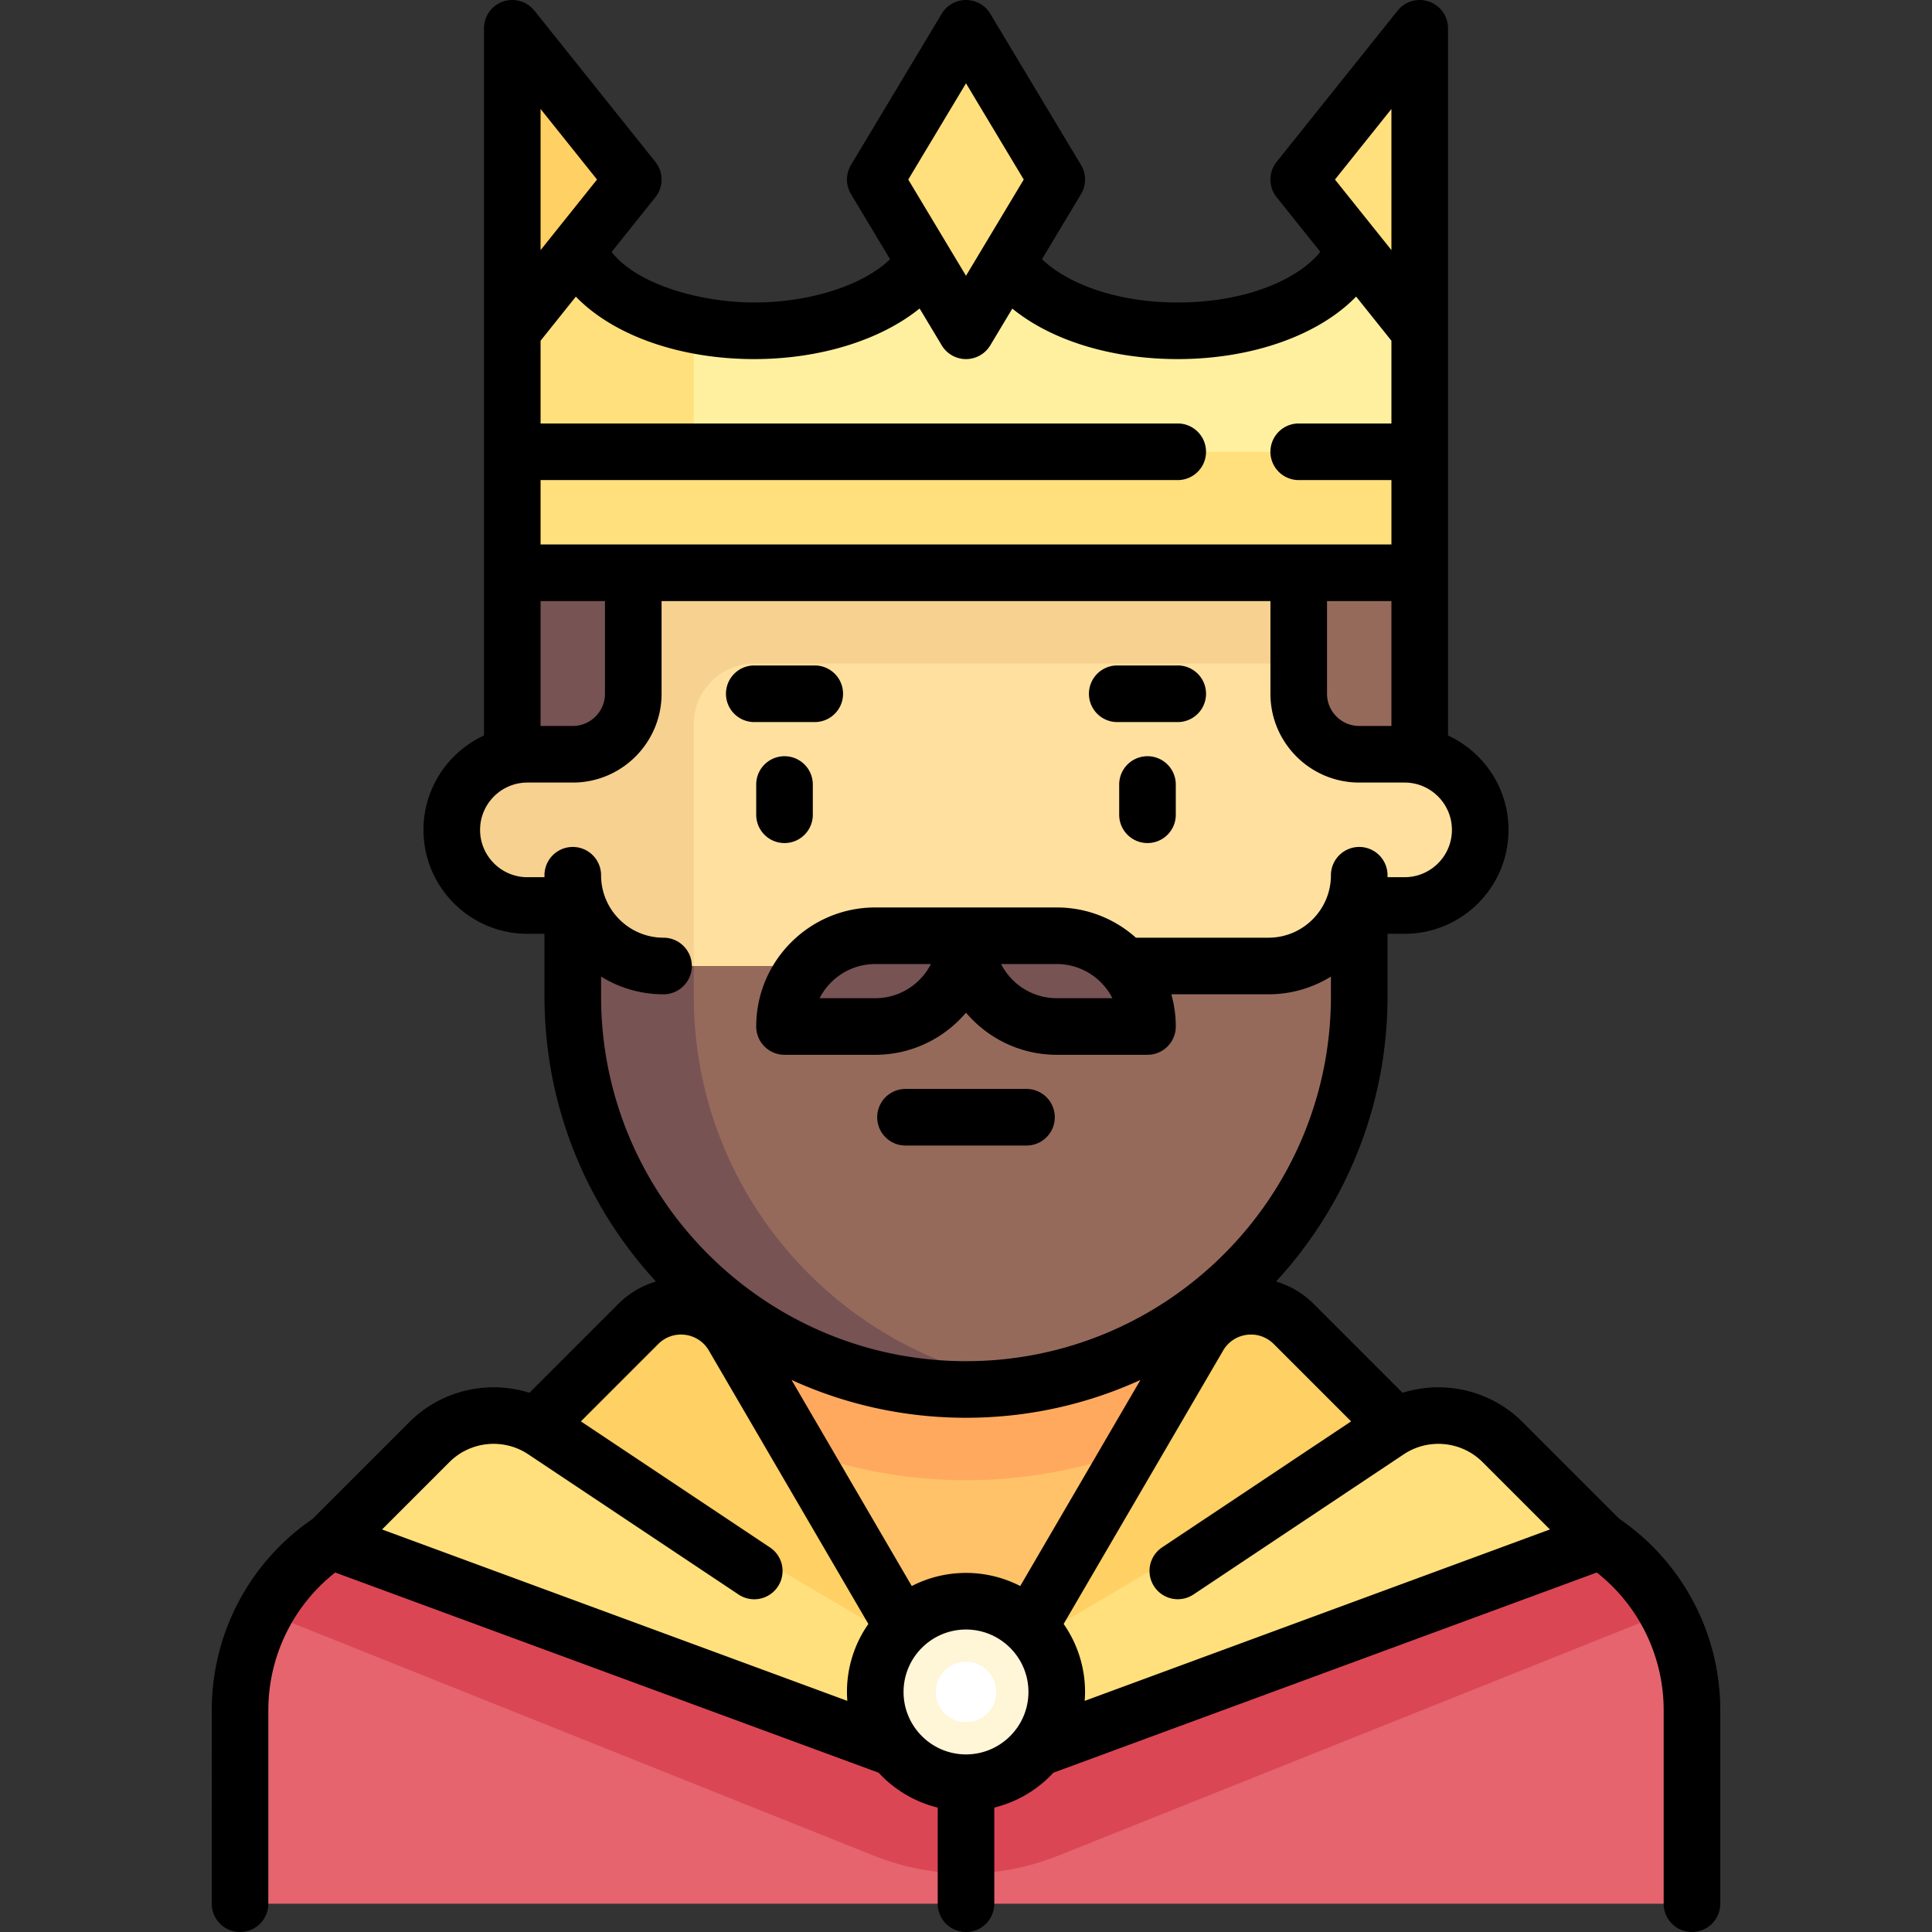 <?xml version="1.0" encoding="UTF-8"?> <svg xmlns="http://www.w3.org/2000/svg" xmlns:xlink="http://www.w3.org/1999/xlink" version="1.1" width="512" height="512" x="0" y="0" viewBox="0 0 512 512" style="enable-background:new 0 0 512 512" xml:space="preserve"><rect x="0" y="0" width="512" height="512" fill="#333333" stroke="none"/><g><path fill="#e5646e" d="M424.339 408.307H87.662a54.005 54.005 0 0 0-24.048 44.935V504.5h384.774v-51.259a54.008 54.008 0 0 0-24.049-44.934z" opacity="1" data-original="#e5646e"></path><path fill="#db4655" d="M424.339 408.307H271.055l-13.599 8.016h-2.912l-13.599-8.016H87.662c-7.347 4.898-13.23 11.448-17.354 18.959l8.423 3.369 152.88 61.152c7.79 3.117 15.997 4.697 24.39 4.697s16.6-1.581 24.392-4.698l152.878-61.151 8.423-3.369c-4.125-7.511-10.008-14.062-17.355-18.959z" opacity="1" data-original="#db4655"></path><path fill="#ffc269" d="M352.194 432.355H159.807l32.064-96.193h128.258z" opacity="1" data-original="#ffc269"></path><path fill="#ffa95f" d="M181.231 368.082c21.064 15.162 46.834 24.192 74.77 24.192s53.706-9.03 74.77-24.192l-10.641-31.921H191.871z" opacity="1" data-original="#ffa95f"></path><path fill="#fff0a0" d="M368.228 70.978c-13.282 10.294-31.71 16.683-52.107 16.683-24.903 0-46.869-9.524-60.121-24.048-13.252 14.525-35.218 24.048-60.121 24.048-20.404 0-38.836-6.393-52.12-16.693l-8.001 16.696v32.062l8.016 8.016h224.452l8.016-8.016V87.665z" opacity="1" data-original="#fff0a0"></path><path fill="#966a5b" d="M151.791 231.952v32.064c0 57.553 46.656 104.21 104.21 104.21s104.21-46.656 104.21-104.21v-32.064z" opacity="1" data-original="#966a5b"></path><path fill="#785353" d="M183.855 264.017v-32.064H151.79v32.064c0 57.553 46.656 104.21 104.21 104.21 5.467 0 10.793-.547 16.032-1.359-49.921-7.729-88.177-50.765-88.177-102.851z" opacity="1" data-original="#785353"></path><path fill="#ffe09f" d="M371.091 199.888H360.21v-56.113H151.791v56.113H140.91c-10.483 0-20.035 7.542-21.079 17.973-1.201 11.996 8.186 22.108 19.937 22.108h8.457c2.864 0 5.471 1.555 6.906 4.034 4.148 7.162 11.835 11.999 20.71 11.999h56.115L256 247.984 280.046 256h56.116c8.875 0 16.562-4.837 20.71-11.999 1.436-2.479 4.042-4.034 6.906-4.034h8.457c11.75 0 21.138-10.112 19.936-22.108-1.045-10.429-10.597-17.972-21.08-17.971z" opacity="1" data-original="#ffe09f"></path><path fill="#f6d190" d="M151.791 143.775v56.113H140.91c-10.483 0-20.035 7.542-21.079 17.973-1.201 11.996 8.186 22.108 19.937 22.108h8.456c2.865 0 5.471 1.555 6.907 4.034 4.148 7.161 11.835 11.998 20.709 11.998h8.016v-64.129c0-8.854 7.178-16.032 16.032-16.032h144.29v-32.065z" opacity="1" data-original="#f6d190"></path><path fill="#ffe07d" d="m256 7.5-24.048 40.081L256 87.662l24.049-40.081z" opacity="1" data-original="#ffe07d"></path><path fill="#785353" d="M256 247.984h-24.048c-13.282 0-24.048 10.767-24.048 24.048h24.048c13.281.001 24.048-10.766 24.048-24.048zM256 247.984h24.048c13.282 0 24.048 10.767 24.048 24.048h-24.048c-13.281.001-24.048-10.766-24.048-24.048z" opacity="1" data-original="#785353"></path><path fill="#ffd064" d="m247.984 440.371-53.491-86.923c-5.427-8.82-17.668-10.257-24.991-2.934l-33.744 33.744 96.194 56.113z" opacity="1" data-original="#ffd064"></path><path fill="#785353" d="M151.791 199.888h-16.032v-48.097l32.065-8.016v40.081c-.001 8.854-7.179 16.032-16.033 16.032z" opacity="1" data-original="#785353"></path><path fill="#966a5b" d="M360.21 199.888h16.032v-48.097l-32.065-8.016v40.081c.001 8.854 7.179 16.032 16.033 16.032z" opacity="1" data-original="#966a5b"></path><path fill="#ffd064" d="m264.016 440.371 53.491-86.923c5.427-8.82 17.668-10.257 24.991-2.934l33.744 33.744-96.194 56.113z" opacity="1" data-original="#ffd064"></path><path fill="#ffe07d" d="M398.199 382.167c-8.106-8.106-20.807-9.364-30.344-3.005l-103.838 61.21h-16.032l-103.838-61.21c-9.538-6.358-22.238-5.101-30.344 3.005l-26.14 26.14 152.88 61.152a41.617 41.617 0 0 0 30.918 0l152.88-61.152z" opacity="1" data-original="#ffe07d"></path><circle cx="256" cy="448.388" r="24.048" fill="#fff5d7" opacity="1" data-original="#fff5d7"></circle><circle cx="256" cy="448.388" r="8.016" fill="#ffffff" opacity="1" data-original="#ffffff"></circle><path fill="#ffe07d" d="M183.855 119.726V86.839c-15.561-1.975-29.486-7.643-40.095-15.87l-8.001 16.696v64.126h240.484v-32.065z" opacity="1" data-original="#ffe07d"></path><path fill="#ffd064" d="M135.758 7.5v80.162l32.065-40.081z" opacity="1" data-original="#ffd064"></path><path fill="#ffe07d" d="M376.242 87.662V7.5l-32.064 40.081z" opacity="1" data-original="#ffe07d"></path><path d="M207.904 200.404a7.5 7.5 0 0 0-7.5 7.5v8.016a7.5 7.5 0 0 0 15 0v-8.016a7.5 7.5 0 0 0-7.5-7.5zM304.097 200.404a7.5 7.5 0 0 0-7.5 7.5v8.016a7.5 7.5 0 0 0 15 0v-8.016a7.5 7.5 0 0 0-7.5-7.5zM199.887 191.355h16.032a7.5 7.5 0 0 0 0-15h-16.032a7.5 7.5 0 0 0 0 15zM296.081 191.355h16.032a7.5 7.5 0 0 0 0-15h-16.032a7.5 7.5 0 0 0 0 15zM239.968 303.581h32.064a7.5 7.5 0 0 0 0-15h-32.064a7.5 7.5 0 0 0 0 15z" fill="#000000" opacity="1" data-original="#000000"></path><path d="m429.162 402.523-25.659-25.659c-8.455-8.455-20.822-11.212-31.81-7.761l-23.538-23.538a23.454 23.454 0 0 0-9.992-5.946c18.333-19.909 29.548-46.468 29.548-75.602v-16.548h4.524c15.186 0 27.541-12.354 27.541-27.54 0-11.079-6.579-20.645-16.033-25.012V7.5a7.5 7.5 0 0 0-13.357-4.685l-32.064 40.081a7.5 7.5 0 0 0 0 9.37l11.573 14.467c-5.602 7.065-19.288 13.428-37.781 13.428-17.004 0-29.7-5.424-35.983-11.472l10.35-17.25a7.501 7.501 0 0 0 0-7.718l-24.048-40.08C261.076 1.383 258.634 0 256 0s-5.076 1.382-6.431 3.642l-24.048 40.08a7.501 7.501 0 0 0 0 7.718l10.356 17.26c-7.107 6.878-21.139 11.462-35.989 11.462-14.092 0-31.031-4.675-37.801-13.404l11.593-14.492a7.5 7.5 0 0 0 0-9.37L141.615 2.815A7.501 7.501 0 0 0 128.258 7.5v187.416c-9.454 4.367-16.033 13.933-16.033 25.012 0 15.186 12.354 27.54 27.541 27.54h4.524v16.548c0 29.133 11.215 55.693 29.548 75.602a23.438 23.438 0 0 0-9.992 5.946l-23.538 23.538c-10.989-3.452-23.355-.695-31.81 7.761l-25.659 25.659c-16.748 11.481-26.726 30.376-26.726 50.719V504.5a7.5 7.5 0 0 0 15 0v-51.259a46.389 46.389 0 0 1 17.725-36.509l144.011 53.057a31.558 31.558 0 0 0 15.652 9.238V504.5a7.5 7.5 0 0 0 15 0v-25.473a31.565 31.565 0 0 0 15.652-9.238l144.011-53.057a46.389 46.389 0 0 1 17.725 36.509V504.5a7.5 7.5 0 0 0 15 0v-51.259a61.38 61.38 0 0 0-26.727-50.718zm-158.79 17.794c-4.313-2.217-9.197-3.478-14.372-3.478s-10.058 1.26-14.372 3.478l-31.858-54.614c14.095 6.434 29.751 10.023 46.23 10.023s32.134-3.589 46.23-10.023zm81.305-261.027h17.064v33.097h-8.532c-4.705 0-8.532-3.828-8.532-8.533zm17.065-130.409V66.28l-14.96-18.7zM256 22.078l15.302 25.503L256 73.084l-15.302-25.503zm-56.113 73.084c17.457 0 33.517-5.071 43.82-13.411l5.862 9.77a7.5 7.5 0 0 0 12.862 0l5.845-9.743c10.279 8.401 26.18 13.384 43.836 13.384 19.826 0 37.419-6.39 47.276-16.56l9.353 11.69v21.934h-24.566a7.5 7.5 0 0 0 0 15h24.566v17.064H143.259v-17.064H312.11a7.5 7.5 0 0 0 0-15H143.259V90.292l9.345-11.681c9.84 10.176 27.391 16.551 47.283 16.551zm-39.564 64.128v24.564c0 4.705-3.828 8.533-8.532 8.533h-8.532V159.29zM143.259 28.881l14.96 18.7-14.96 18.7zm16.032 229.922a31.354 31.354 0 0 0 16.548 4.697 7.5 7.5 0 0 0 0-15c-9.125 0-16.548-7.424-16.548-16.548a7.5 7.5 0 0 0-15 0v.516h-4.524c-6.915 0-12.541-5.625-12.541-12.54s5.625-12.541 12.541-12.541h12.024c12.976 0 23.532-10.557 23.532-23.533V159.29h161.354v24.564c0 12.976 10.557 23.533 23.532 23.533h12.024c6.915 0 12.541 5.625 12.541 12.541 0 6.915-5.625 12.54-12.541 12.54h-4.524v-.516a7.5 7.5 0 0 0-15 0c0 9.125-7.423 16.548-16.548 16.548h-35.13c-5.58-4.981-12.932-8.016-20.983-8.016h-48.097c-17.396 0-31.548 14.153-31.548 31.548a7.5 7.5 0 0 0 7.5 7.5h24.048c9.628 0 18.257-4.34 24.048-11.161 5.792 6.821 14.42 11.161 24.048 11.161h24.048a7.5 7.5 0 0 0 7.5-7.5c0-2.957-.418-5.816-1.182-8.532h25.747c6.065 0 11.734-1.72 16.548-4.697v5.213c0 53.326-43.384 96.709-96.71 96.709s-96.709-43.384-96.709-96.709v-5.213zm135.507 5.73h-14.749c-6.427 0-12.01-3.682-14.749-9.048h14.749c6.426-.001 12.009 3.681 14.749 9.048zm-48.097-9.049c-2.739 5.366-8.322 9.048-14.749 9.048h-14.749c2.739-5.366 8.322-9.048 14.749-9.048zM101.253 405.322l17.852-17.852c5.559-5.559 14.339-6.428 20.881-2.067l55.741 37.161a7.498 7.498 0 0 0 10.4-2.081 7.498 7.498 0 0 0-2.08-10.4l-50.104-33.403 20.509-20.509a8.478 8.478 0 0 1 7.128-2.428 8.47 8.47 0 0 1 6.275 4.162l42.271 72.464a31.366 31.366 0 0 0-5.674 18.019c0 .794.04 1.579.097 2.359zM256 464.936c-9.125 0-16.548-7.424-16.548-16.548 0-9.125 7.423-16.548 16.548-16.548s16.548 7.423 16.548 16.548c.001 9.124-7.423 16.548-16.548 16.548zm31.451-14.189c.058-.78.097-1.564.097-2.359a31.366 31.366 0 0 0-5.674-18.019l42.271-72.464c1.343-2.303 3.631-3.82 6.275-4.162s5.242.542 7.128 2.428l20.509 20.509-50.104 33.403a7.5 7.5 0 0 0 8.32 12.481l55.741-37.161c6.541-4.36 15.323-3.49 20.881 2.067l17.852 17.852z" fill="#000000" opacity="1" data-original="#000000"></path></g></svg> 
